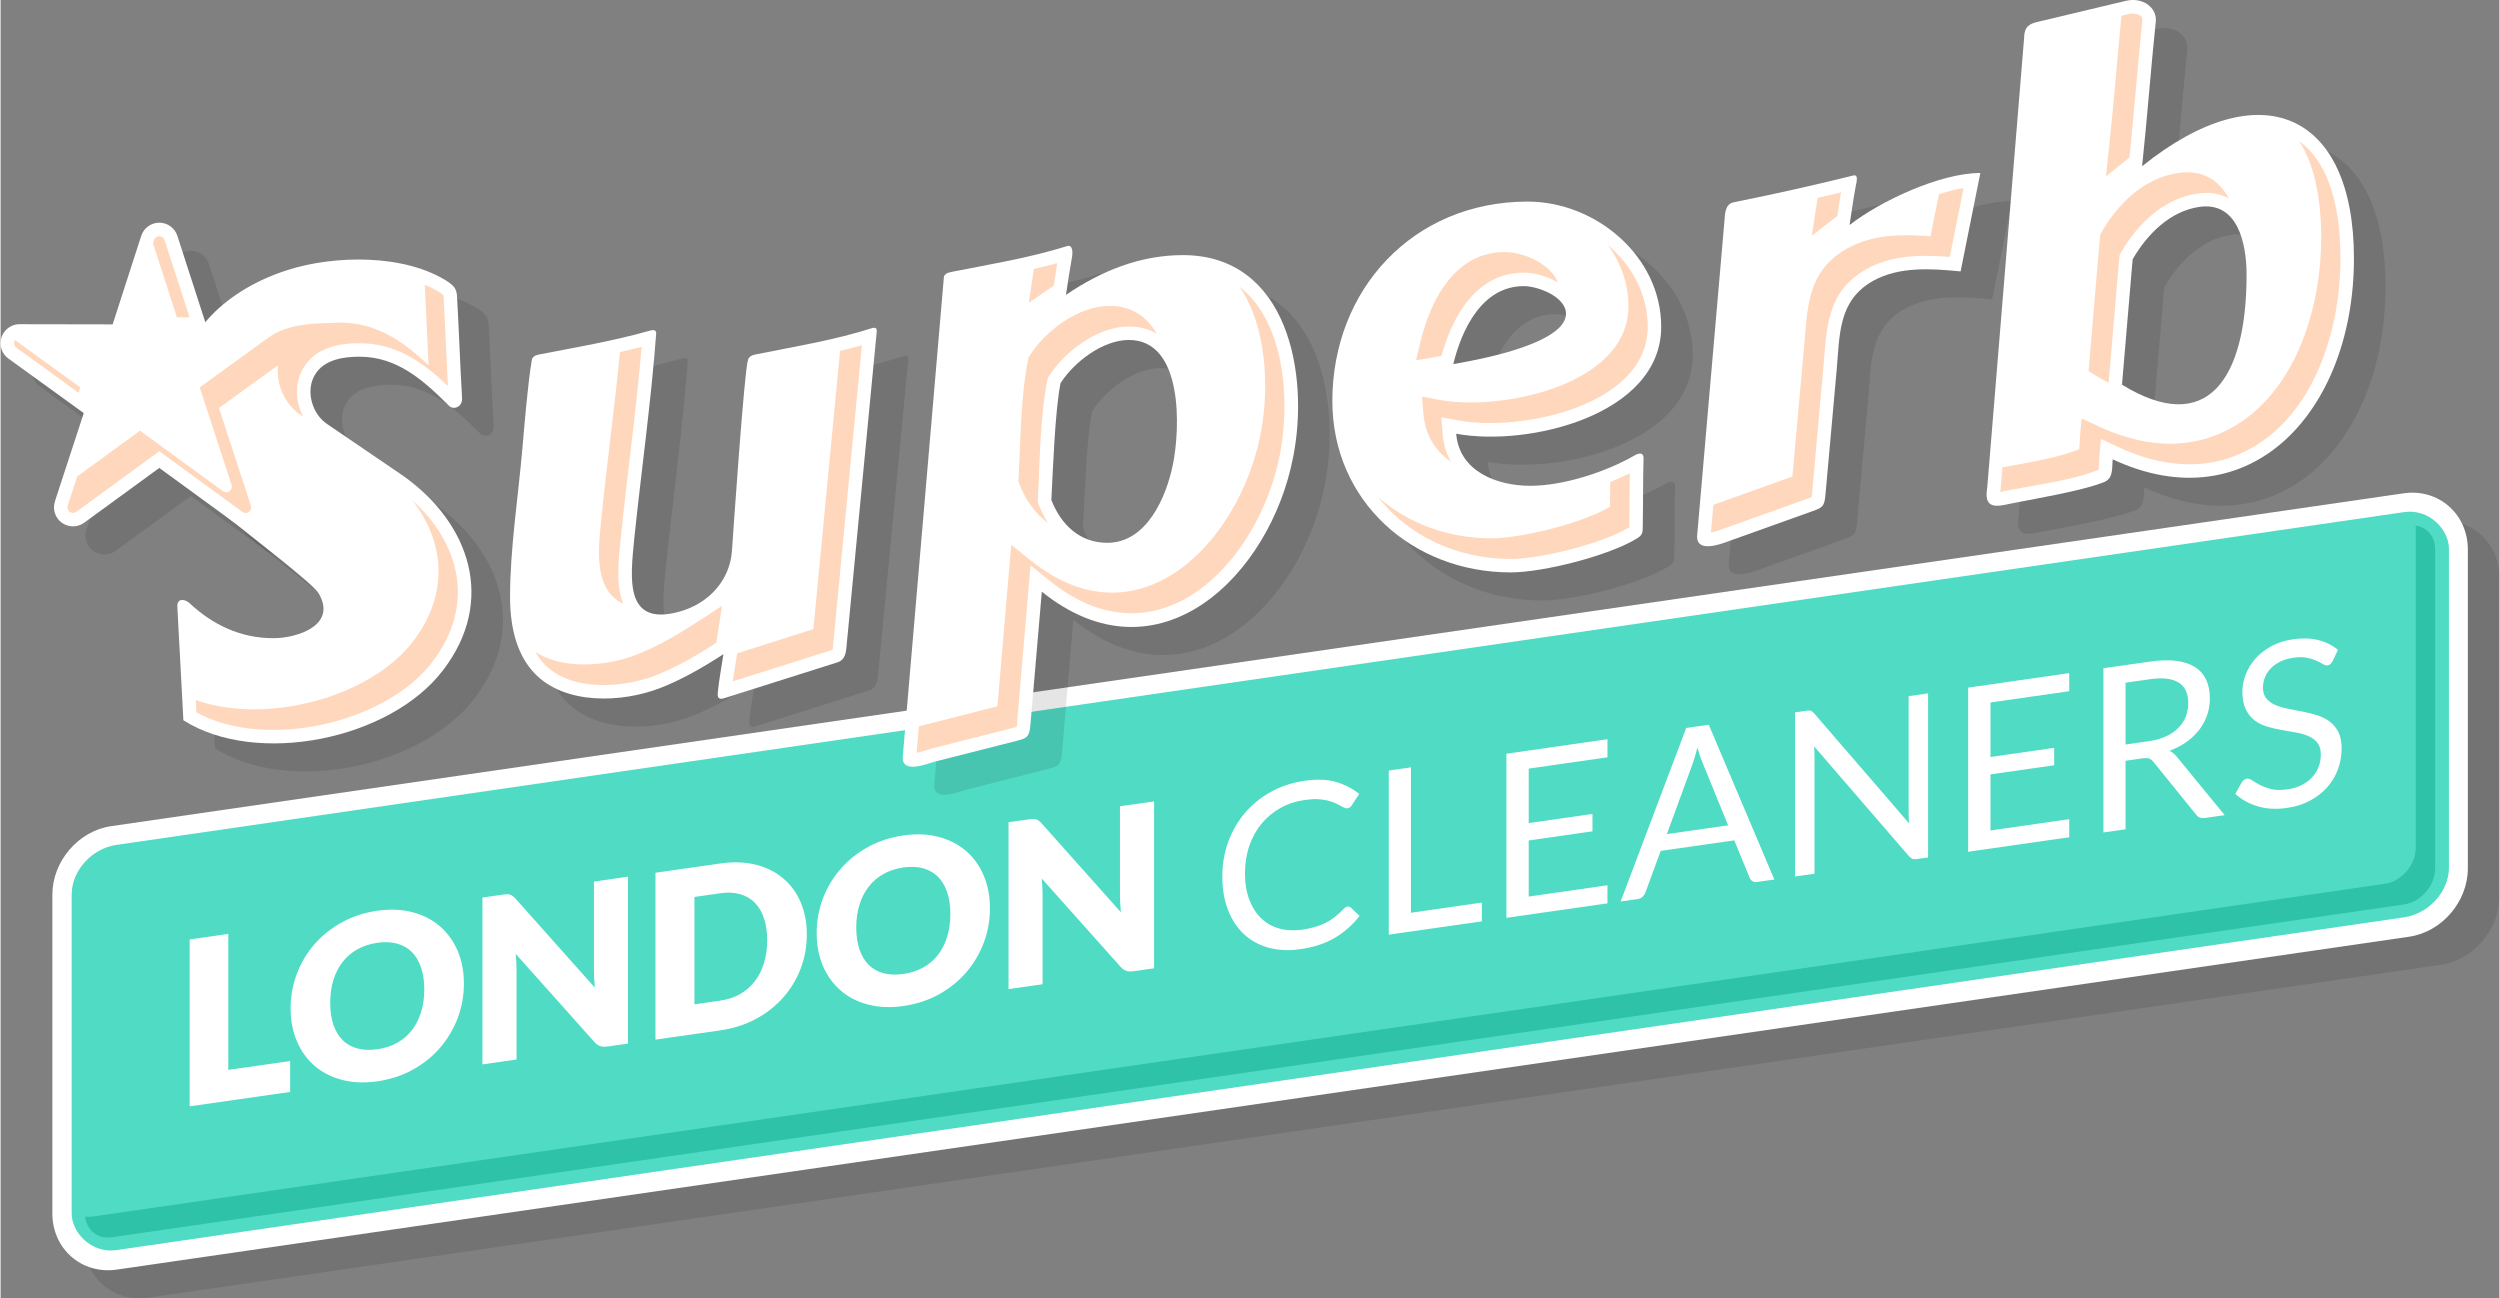 <?xml version="1.0" encoding="UTF-8"?>
<!DOCTYPE svg PUBLIC "-//W3C//DTD SVG 1.1//EN" "http://www.w3.org/Graphics/SVG/1.1/DTD/svg11.dtd">
<!-- Creator: CorelDRAW 2018 (64-Bit) -->
<svg xmlns="http://www.w3.org/2000/svg" xml:space="preserve" width="233px" height="121px" version="1.1" style="shape-rendering:geometricPrecision; text-rendering:geometricPrecision; image-rendering:optimizeQuality; fill-rule:evenodd; clip-rule:evenodd"
viewBox="0 0 4585 2382.2"
 xmlns:xlink="http://www.w3.org/1999/xlink">
 <rect x="0" y="0" width="4585" height="2382.2" fill="#808080" stroke="none"/>
 <defs>
  <style type="text/css">
   <![CDATA[
    .fil5 {fill:#2EC2A9}
    .fil3 {fill:#4FDBC4}
    .fil7 {fill:#FFD7BD}
    .fil2 {fill:white}
    .fil4 {fill:white;fill-rule:nonzero}
    .fil0 {fill:black;fill-opacity:0.102}
    .fil6 {fill:black;fill-rule:nonzero;fill-opacity:0.102}
    .fil1 {fill:white;fill-rule:nonzero;fill-opacity:0.702}
   ]]>
  </style>
 </defs>
 <g id="text">
  <g id="_2574724775888">
   <path class="fil0" d="M260.7 1567.4l4206.3 -610.8c64.3,-9.3 118,38.2 118,103l0 585.2c0,60.8 -47.5,116.7 -107.8,125.5l-4206.3 610.8c-64.3,9.3 -118,-38.3 -118,-103l0 -585.3c0,-60.7 47.4,-116.6 107.8,-125.4z"/>
   <path class="fil1" d="M417.8 1984.7l113.5 -16.3 0 56.7 -184.4 26.4 0 -306.2 70.9 -10.1 0 249.5zm432.3 -158.4c0,22.1 -3.8,43.3 -11.4,63.4 -7.7,20.1 -18.5,38.3 -32.3,54.3 -13.9,16.1 -30.5,29.5 -50.1,40.3 -19.5,10.8 -41.2,17.9 -65,21.3 -23.8,3.4 -45.5,2.5 -65.1,-2.7 -19.6,-5.1 -36.4,-13.8 -50.3,-25.9 -13.9,-12.1 -24.7,-27.1 -32.3,-45.1 -7.7,-17.9 -11.5,-37.9 -11.5,-60.1 0,-22.1 3.8,-43.3 11.5,-63.4 7.6,-20.2 18.4,-38.2 32.3,-54.3 13.9,-16 30.7,-29.4 50.3,-40.2 19.6,-10.7 41.3,-17.8 65.1,-21.2 23.8,-3.5 45.5,-2.5 65,2.8 19.6,5.2 36.2,13.8 50.1,25.8 13.8,12.1 24.6,27.1 32.3,45.1 7.6,17.9 11.4,37.9 11.4,59.9zm-72.7 10.5c0,-15.1 -2,-28.5 -5.9,-40 -3.9,-11.6 -9.5,-21 -16.9,-28.4 -7.3,-7.3 -16.3,-12.5 -27,-15.4 -10.6,-3 -22.7,-3.5 -36.3,-1.5 -13.7,1.9 -25.9,5.9 -36.6,11.9 -10.7,6 -19.8,13.8 -27.1,23.2 -7.4,9.5 -13,20.5 -17,33.2 -3.9,12.7 -5.8,26.6 -5.8,41.7 0,15.3 1.9,28.6 5.8,40.2 4,11.6 9.6,21 17,28.4 7.3,7.3 16.4,12.4 27.1,15.3 10.7,2.9 22.9,3.4 36.6,1.4 13.6,-2 25.7,-5.9 36.3,-11.9 10.7,-5.9 19.7,-13.6 27,-23 7.4,-9.5 13,-20.6 16.9,-33.2 3.9,-12.7 5.9,-26.6 5.9,-41.9zm144.1 -173.7c3.1,-0.5 5.6,-0.7 7.7,-0.7 2.1,0 4,0.2 5.7,0.7 1.7,0.5 3.3,1.4 4.9,2.6 1.5,1.2 3.2,2.8 5.2,4.9l145.3 163c-0.5,-5.8 -0.9,-11.5 -1.2,-17 -0.3,-5.5 -0.4,-10.6 -0.4,-15.5l0 -162 62.5 -8.9 0 306.2 -36.9 5.3c-5.5,0.8 -10.1,0.6 -13.9,-0.5 -3.8,-1.2 -7.4,-3.8 -10.9,-7.7l-144.3 -161.7c0.4,5.3 0.8,10.4 1.1,15.5 0.2,5.1 0.4,9.9 0.4,14.3l0 164.1 -62.6 8.9 0 -306.2 37.4 -5.3zm557.8 73.1c0,22.2 -3.8,43.1 -11.4,62.9 -7.6,19.8 -18.4,37.5 -32.3,53.2 -13.8,15.6 -30.5,28.6 -50,39.1 -19.6,10.4 -41.3,17.3 -65.1,20.8l-118.9 17 0 -306.2 118.9 -17.1c23.8,-3.4 45.5,-2.6 65.1,2.3 19.5,4.9 36.2,13.1 50,24.7 13.9,11.7 24.7,26.3 32.3,43.9 7.6,17.6 11.4,37.4 11.4,59.4zm-72.7 10.4c0,-15.1 -1.9,-28.5 -5.9,-40.1 -3.9,-11.6 -9.5,-21.2 -16.8,-28.6 -7.4,-7.4 -16.4,-12.7 -27,-15.7 -10.7,-3 -22.8,-3.6 -36.4,-1.6l-47.4 6.7 0 197 47.4 -6.7c13.6,-2 25.7,-6 36.4,-12.1 10.6,-6.1 19.6,-13.9 27,-23.4 7.3,-9.5 12.9,-20.7 16.8,-33.4 4,-12.8 5.9,-26.8 5.9,-42.1zm408.7 -58.5c0,22.2 -3.7,43.3 -11.4,63.4 -7.6,20.2 -18.4,38.3 -32.2,54.4 -13.9,16 -30.6,29.5 -50.1,40.2 -19.5,10.8 -41.2,17.9 -65,21.3 -23.8,3.4 -45.5,2.5 -65.1,-2.6 -19.7,-5.2 -36.4,-13.9 -50.3,-26 -13.9,-12 -24.7,-27.1 -32.4,-45 -7.6,-18 -11.4,-38 -11.4,-60.2 0,-22.1 3.8,-43.3 11.4,-63.4 7.7,-20.1 18.5,-38.2 32.4,-54.3 13.9,-15.9 30.6,-29.3 50.3,-40.1 19.6,-10.8 41.3,-17.9 65.1,-21.3 23.8,-3.4 45.5,-2.5 65,2.8 19.5,5.2 36.2,13.8 50.1,25.9 13.8,12 24.6,27 32.2,45 7.7,17.9 11.4,37.9 11.4,59.9zm-72.6 10.5c0,-15.1 -2,-28.5 -5.9,-40 -3.9,-11.6 -9.5,-21 -16.9,-28.3 -7.3,-7.4 -16.4,-12.5 -27,-15.5 -10.6,-2.9 -22.8,-3.5 -36.3,-1.5 -13.8,2 -25.9,5.9 -36.7,12 -10.7,6 -19.7,13.7 -27,23.1 -7.4,9.5 -13.1,20.5 -17,33.2 -3.9,12.7 -5.9,26.6 -5.9,41.7 0,15.3 2,28.7 5.9,40.2 3.9,11.6 9.6,21 17,28.4 7.3,7.4 16.3,12.4 27,15.3 10.8,2.9 22.9,3.4 36.7,1.4 13.5,-1.9 25.7,-5.9 36.3,-11.8 10.6,-6 19.7,-13.6 27,-23.1 7.4,-9.4 13,-20.5 16.9,-33.2 3.9,-12.7 5.9,-26.6 5.9,-41.9zm144 -173.7c3.1,-0.5 5.7,-0.7 7.8,-0.7 2.1,0 4,0.2 5.7,0.7 1.7,0.6 3.3,1.4 4.8,2.6 1.6,1.2 3.3,2.8 5.3,4.9l145.3 163c-0.6,-5.8 -1,-11.5 -1.3,-17 -0.2,-5.5 -0.4,-10.6 -0.4,-15.5l0 -161.9 62.6 -9 0 306.2 -37 5.3c-5.4,0.8 -10,0.6 -13.8,-0.5 -3.8,-1.2 -7.4,-3.7 -10.9,-7.7l-144.3 -161.7c0.4,5.3 0.8,10.4 1,15.5 0.3,5.1 0.4,9.9 0.4,14.4l0 164 -62.5 9 0 -306.3 37.3 -5.3zm584.8 160.1c2.2,-0.3 4.2,0.3 6,1.9l16 15.3c-12.3,16 -27.2,29.4 -44.8,39.9 -17.6,10.4 -38.8,17.5 -63.6,21 -21.7,3.1 -41.3,2.2 -59,-2.8 -17.6,-5 -32.7,-13.3 -45.1,-25 -12.5,-11.8 -22.2,-26.6 -29,-44.5 -6.9,-18 -10.3,-38.3 -10.3,-61 0,-22.7 3.7,-44 11,-64 7.4,-19.9 17.7,-37.7 31,-53.2 13.3,-15.5 29.3,-28.3 47.8,-38.4 18.6,-10.2 39,-16.9 61.4,-20.1 22.1,-3.2 41.2,-2.5 57.3,2.2 16,4.6 30.2,12 42.7,22.1l-13.3 20.3c-0.9,1.5 -2.1,2.8 -3.3,3.9 -1.3,1 -3.1,1.8 -5.5,2.1 -1.8,0.3 -3.7,-0.2 -5.7,-1.2 -2,-1 -4.5,-2.3 -7.3,-3.9 -2.8,-1.5 -6.1,-3.2 -9.9,-4.9 -3.7,-1.7 -8.2,-3.1 -13.4,-4.3 -5.2,-1.2 -11.2,-2.1 -18.1,-2.4 -6.8,-0.4 -14.7,0.1 -23.7,1.4 -16.1,2.3 -30.8,7.2 -44.2,14.6 -13.3,7.5 -24.9,17 -34.6,28.6 -9.6,11.6 -17.1,25.2 -22.5,40.6 -5.4,15.5 -8.1,32.4 -8.1,50.6 0,18.7 2.7,35.1 8.1,49 5.4,13.9 12.7,25.3 22,34.1 9.4,8.8 20.3,15 33.1,18.5 12.7,3.5 26.5,4.2 41.2,2.1 8.9,-1.3 17,-3 24.1,-5.1 7.1,-2.1 13.8,-4.6 19.9,-7.7 6.1,-3.2 11.7,-6.8 17,-11 5.3,-4.2 10.5,-9 15.8,-14.5 2.4,-2.5 4.7,-3.9 7,-4.2zm116.3 11.3l130.2 -18.6 0 34.4 -170.9 24.5 0 -301.2 40.7 -5.8 0 266.7zm360.6 -318.4l0 33.2 -144.5 20.7 0 100 117 -16.7 0 31.9 -117 16.7 0 102.9 144.5 -20.7 0 33.2 -185.4 26.6 0 -301.2 185.4 -26.6zm306.2 257.4l-31.5 4.5c-3.6,0.5 -6.6,0 -8.8,-1.5 -2.2,-1.5 -3.9,-3.5 -5,-6.2l-28.2 -68.6 -135 19.3 -28.2 76.7c-0.9,2.7 -2.6,5.2 -5,7.5 -2.4,2.3 -5.3,3.7 -8.8,4.2l-31.5 4.5 120.3 -318.4 41.4 -6 120.3 284zm-197.2 -83.3l112.4 -16.1 -47.3 -115.8c-3.1,-7.1 -6.1,-16.1 -9,-27.1 -1.5,6 -3,11.5 -4.5,16.5 -1.5,5 -2.9,9.5 -4.3,13.4l-47.3 129.1zm256.3 -226.3c3.6,-0.6 6.3,-0.5 8.1,0.1 1.7,0.7 3.7,2.3 5.9,4.8l174.3 201.9c-0.4,-3.6 -0.7,-7.2 -0.8,-10.6 -0.1,-3.4 -0.2,-6.7 -0.2,-9.9l0 -213.1 35.7 -5.2 0 301.2 -20.6 3c-3.2,0.4 -5.9,0.2 -8,-0.6 -2.2,-0.8 -4.4,-2.4 -6.5,-4.7l-174.1 -201.7c0.3,3.4 0.5,6.9 0.6,10.2 0.2,3.3 0.2,6.4 0.2,9.2l0 214.4 -35.7 5.1 0 -301.1 21.1 -3zm482 -69l0 33.1 -144.5 20.7 0 100 116.9 -16.7 0 31.9 -116.9 16.7 0 102.9 144.5 -20.6 0 33.1 -185.5 26.6 0 -301.2 185.5 -26.5zm103.3 160.8l0 125.8 -40.6 5.8 0 -301.4 85.1 -12.2c19,-2.7 35.5,-3.1 49.4,-1.2 13.8,1.8 25.3,5.7 34.3,11.7 9.1,6 15.7,13.9 20.1,23.5 4.3,9.8 6.5,20.9 6.5,33.7 0,10.7 -1.7,20.9 -5.1,30.6 -3.3,9.7 -8.2,18.7 -14.5,27 -6.4,8.3 -14.2,15.7 -23.4,22.2 -9.1,6.5 -19.6,11.9 -31.2,16.2 5.1,2.2 9.5,5.8 13.5,10.9l87.8 107.1 -36.2 5.2c-7.4,1.1 -12.8,-1 -16.3,-6.3l-78.2 -96.5c-2.4,-3 -4.9,-5.1 -7.7,-6.1 -2.8,-1.1 -7,-1.3 -12.6,-0.5l-30.9 4.5zm0 -29.9l42.6 -6.1c11.9,-1.7 22.4,-4.6 31.4,-8.7 9.1,-4.2 16.6,-9.3 22.7,-15.5 6.1,-6.1 10.7,-13 13.8,-20.7 3,-7.7 4.6,-16 4.6,-24.7 0,-18 -5.9,-30.6 -17.7,-38 -11.9,-7.4 -29.5,-9.4 -52.9,-6.1l-44.5 6.4 0 113.4zm379.9 -152.9c-1.3,2.3 -2.6,4.1 -4,5.3 -1.4,1.3 -3.2,2.1 -5.4,2.4 -2.4,0.3 -5.1,-0.5 -8.3,-2.4 -3.2,-1.9 -7.1,-4 -12,-6.2 -4.8,-2.2 -10.6,-3.9 -17.4,-5.3 -6.8,-1.4 -15.1,-1.4 -24.7,-0.1 -9.1,1.3 -17.2,3.7 -24.2,7.1 -7,3.5 -12.8,7.7 -17.5,12.6 -4.7,4.8 -8.2,10.2 -10.6,16.3 -2.4,6 -3.6,12.3 -3.6,18.9 0,8.4 2.1,15 6.3,19.9 4.1,5 9.5,9 16.3,11.9 6.8,3 14.5,5.2 23.1,6.8 8.6,1.7 17.5,3.4 26.5,5.2 9,1.8 17.9,4 26.5,6.6 8.6,2.6 16.3,6.4 23.1,11.3 6.7,4.9 12.2,11.4 16.3,19.3 4.2,8 6.2,18.2 6.2,30.6 0,13.2 -2.2,25.8 -6.7,38 -4.5,12.2 -11,23.2 -19.6,33 -8.6,9.8 -19.2,18 -31.7,24.7 -12.6,6.7 -26.8,11.2 -42.8,13.5 -19.5,2.8 -37.2,1.7 -53.2,-3 -16,-4.8 -29.8,-12.4 -41.1,-22.9l11.8 -21c1.1,-1.8 2.5,-3.3 4.1,-4.5 1.6,-1.3 3.3,-2.1 5.3,-2.4 2.9,-0.4 6.3,0.7 10.1,3.3 3.8,2.6 8.5,5.4 14.2,8.3 5.7,3 12.5,5.5 20.6,7.5 8,2 17.8,2.1 29.4,0.5 9.7,-1.4 18.3,-4 25.9,-7.7 7.5,-3.8 14,-8.5 19.2,-14 5.3,-5.6 9.3,-11.9 12.1,-19.1 2.8,-7.1 4.2,-14.8 4.2,-23 0,-9.1 -2,-16.3 -6.2,-21.6 -4.1,-5.2 -9.6,-9.2 -16.3,-12.2 -6.7,-2.9 -14.3,-5.2 -23,-6.7 -8.6,-1.5 -17.4,-3 -26.4,-4.6 -9.1,-1.6 -17.9,-3.6 -26.5,-6.2 -8.6,-2.5 -16.3,-6.3 -23,-11.4 -6.7,-5 -12.1,-11.8 -16.3,-20.3 -4.1,-8.4 -6.2,-19.2 -6.2,-32.5 0,-10.7 2.1,-21.3 6.2,-31.8 4.2,-10.5 10.1,-20.2 18,-29 7.8,-8.8 17.5,-16.4 29.1,-22.7 11.5,-6.2 24.8,-10.5 39.8,-12.6 16.8,-2.4 32.1,-1.9 45.9,1.5 13.9,3.3 26,9.3 36.4,18l-9.9 20.7z"/>
   <path class="fil2" d="M202.8 1515.9l4206.3 -610.7c64.3,-9.4 118,38.2 118,102.9l0 585.3c0,60.8 -47.5,116.6 -107.8,125.4l-4206.3 610.8c-64.3,9.3 -118,-38.2 -118,-102.9l0 -585.3c0,-60.8 47.5,-116.7 107.8,-125.5z"/>
   <rect class="fil3" transform="matrix(1.038 -0.151 -0 1 130.401 1562.24)" width="4202.3" height="743.5" rx="79.1" ry="79.1"/>
   <path class="fil4" d="M417.8 1963.1l113.5 -16.2 0 56.7 -184.4 26.4 0 -306.2 70.9 -10.2 0 249.5zm432.3 -158.4c0,22.2 -3.8,43.3 -11.4,63.5 -7.7,20.1 -18.5,38.2 -32.3,54.3 -13.9,16.1 -30.5,29.5 -50.1,40.3 -19.5,10.8 -41.2,17.8 -65,21.3 -23.8,3.4 -45.5,2.5 -65.1,-2.7 -19.6,-5.2 -36.4,-13.8 -50.3,-25.9 -13.9,-12.1 -24.7,-27.1 -32.3,-45.1 -7.7,-17.9 -11.5,-38 -11.5,-60.2 0,-22.1 3.8,-43.2 11.5,-63.4 7.6,-20.1 18.4,-38.2 32.3,-54.2 13.9,-16 30.7,-29.4 50.3,-40.2 19.6,-10.8 41.3,-17.9 65.1,-21.3 23.8,-3.4 45.5,-2.4 65,2.8 19.6,5.3 36.2,13.9 50.1,25.9 13.8,12.1 24.6,27.1 32.3,45 7.6,18 11.4,37.9 11.4,59.9zm-72.7 10.6c0,-15.2 -2,-28.5 -5.9,-40.1 -3.9,-11.5 -9.5,-20.9 -16.9,-28.3 -7.3,-7.4 -16.3,-12.5 -27,-15.4 -10.6,-3 -22.7,-3.5 -36.3,-1.6 -13.7,2 -25.9,6 -36.6,12 -10.7,6 -19.8,13.7 -27.1,23.2 -7.4,9.4 -13,20.5 -17,33.1 -3.9,12.7 -5.8,26.6 -5.8,41.8 0,15.2 1.9,28.6 5.8,40.2 4,11.5 9.6,21 17,28.3 7.3,7.4 16.4,12.5 27.1,15.3 10.7,2.9 22.9,3.4 36.6,1.4 13.6,-1.9 25.7,-5.9 36.3,-11.8 10.7,-5.9 19.7,-13.6 27,-23.1 7.4,-9.4 13,-20.5 16.9,-33.2 3.9,-12.6 5.9,-26.6 5.9,-41.8zm144.1 -173.8c3.1,-0.4 5.6,-0.6 7.7,-0.7 2.1,0 4,0.2 5.7,0.8 1.7,0.5 3.3,1.4 4.9,2.6 1.5,1.1 3.2,2.8 5.2,4.9l145.3 163c-0.5,-5.9 -0.9,-11.5 -1.2,-17 -0.3,-5.5 -0.4,-10.7 -0.4,-15.6l0 -161.9 62.5 -9 0 306.3 -36.9 5.2c-5.5,0.8 -10.1,0.7 -13.9,-0.5 -3.8,-1.1 -7.4,-3.7 -10.9,-7.7l-144.3 -161.6c0.4,5.2 0.8,10.4 1.1,15.4 0.2,5.1 0.4,9.9 0.4,14.4l0 164 -62.6 9 0 -306.2 37.4 -5.4zm557.8 73.1c0,22.2 -3.8,43.1 -11.4,63 -7.6,19.8 -18.4,37.5 -32.3,53.1 -13.8,15.7 -30.5,28.7 -50,39.1 -19.6,10.5 -41.3,17.4 -65.1,20.8l-118.9 17 0 -306.2 118.9 -17c23.8,-3.4 45.5,-2.7 65.1,2.2 19.5,4.9 36.2,13.2 50,24.8 13.9,11.7 24.7,26.2 32.3,43.8 7.6,17.7 11.4,37.5 11.4,59.4zm-72.7 10.4c0,-15.1 -1.9,-28.5 -5.9,-40.1 -3.9,-11.6 -9.5,-21.1 -16.8,-28.6 -7.4,-7.4 -16.4,-12.6 -27,-15.6 -10.7,-3.1 -22.8,-3.6 -36.4,-1.7l-47.4 6.8 0 197 47.4 -6.8c13.6,-1.9 25.7,-6 36.4,-12 10.6,-6.1 19.6,-13.9 27,-23.5 7.3,-9.5 12.9,-20.6 16.8,-33.4 4,-12.7 5.9,-26.7 5.9,-42.1zm408.7 -58.5c0,22.2 -3.7,43.4 -11.4,63.5 -7.6,20.1 -18.4,38.3 -32.2,54.3 -13.9,16.1 -30.6,29.5 -50.1,40.3 -19.5,10.8 -41.2,17.9 -65,21.3 -23.8,3.4 -45.5,2.5 -65.1,-2.7 -19.7,-5.2 -36.4,-13.8 -50.3,-25.9 -13.9,-12.1 -24.7,-27.1 -32.4,-45.1 -7.6,-17.9 -11.4,-37.9 -11.4,-60.1 0,-22.2 3.8,-43.3 11.4,-63.4 7.7,-20.2 18.5,-38.2 32.4,-54.3 13.9,-16 30.6,-29.4 50.3,-40.2 19.6,-10.8 41.3,-17.9 65.1,-21.3 23.8,-3.4 45.5,-2.4 65,2.8 19.5,5.3 36.2,13.9 50.1,25.9 13.8,12.1 24.6,27.1 32.2,45 7.7,18 11.4,38 11.4,59.9zm-72.6 10.6c0,-15.1 -2,-28.5 -5.9,-40.1 -3.9,-11.5 -9.5,-20.9 -16.9,-28.3 -7.3,-7.3 -16.4,-12.5 -27,-15.4 -10.6,-3 -22.8,-3.5 -36.3,-1.6 -13.8,2 -25.9,6 -36.7,12 -10.7,6 -19.7,13.8 -27,23.2 -7.4,9.5 -13.1,20.5 -17,33.2 -3.9,12.6 -5.9,26.6 -5.9,41.7 0,15.3 2,28.6 5.9,40.2 3.9,11.5 9.6,21 17,28.4 7.3,7.3 16.3,12.4 27,15.3 10.8,2.8 22.9,3.3 36.7,1.4 13.5,-2 25.7,-5.9 36.3,-11.9 10.6,-5.9 19.7,-13.6 27,-23 7.4,-9.5 13,-20.6 16.9,-33.3 3.9,-12.6 5.9,-26.6 5.9,-41.8zm144 -173.7c3.1,-0.5 5.7,-0.7 7.8,-0.7 2.1,-0.1 4,0.2 5.7,0.7 1.7,0.5 3.3,1.4 4.8,2.6 1.6,1.2 3.3,2.8 5.3,4.9l145.3 163c-0.6,-5.8 -1,-11.5 -1.3,-17 -0.2,-5.5 -0.4,-10.7 -0.4,-15.6l0 -161.9 62.6 -8.9 0 306.2 -37 5.3c-5.4,0.7 -10,0.6 -13.8,-0.6 -3.8,-1.1 -7.4,-3.7 -10.9,-7.6l-144.3 -161.7c0.4,5.3 0.8,10.4 1,15.5 0.3,5 0.4,9.8 0.4,14.3l0 164.1 -62.5 8.9 0 -306.2 37.3 -5.3zm584.8 160.1c2.2,-0.3 4.2,0.3 6,1.8l16 15.3c-12.3,16.1 -27.2,29.4 -44.8,39.9 -17.6,10.5 -38.8,17.5 -63.6,21.1 -21.7,3.1 -41.3,2.1 -59,-2.8 -17.6,-5 -32.7,-13.4 -45.1,-25.1 -12.5,-11.7 -22.2,-26.6 -29,-44.5 -6.9,-17.9 -10.3,-38.2 -10.3,-61 0,-22.6 3.7,-44 11,-63.9 7.4,-20 17.7,-37.7 31,-53.3 13.3,-15.4 29.3,-28.2 47.8,-38.4 18.6,-10.1 39,-16.8 61.4,-20 22.1,-3.2 41.2,-2.5 57.3,2.1 16,4.7 30.2,12 42.7,22.1l-13.3 20.3c-0.9,1.6 -2.1,2.9 -3.3,4 -1.3,1 -3.1,1.7 -5.5,2.1 -1.8,0.2 -3.7,-0.2 -5.7,-1.2 -2,-1.1 -4.5,-2.3 -7.3,-3.9 -2.8,-1.6 -6.1,-3.2 -9.9,-4.9 -3.7,-1.7 -8.2,-3.1 -13.4,-4.4 -5.2,-1.2 -11.2,-2 -18.1,-2.4 -6.8,-0.3 -14.7,0.2 -23.7,1.5 -16.1,2.3 -30.8,7.1 -44.2,14.6 -13.3,7.4 -24.9,17 -34.6,28.6 -9.6,11.6 -17.1,25.1 -22.5,40.6 -5.4,15.5 -8.1,32.3 -8.1,50.5 0,18.8 2.7,35.1 8.1,49 5.4,14 12.7,25.3 22,34.1 9.4,8.9 20.3,15.1 33.1,18.5 12.7,3.5 26.5,4.2 41.2,2.1 8.9,-1.2 17,-3 24.1,-5 7.1,-2.1 13.8,-4.7 19.9,-7.8 6.1,-3.1 11.7,-6.8 17,-11 5.3,-4.1 10.5,-8.9 15.8,-14.5 2.4,-2.4 4.7,-3.8 7,-4.1zm116.3 11.3l130.2 -18.7 0 34.5 -170.9 24.4 0 -301.1 40.7 -5.9 0 266.8zm360.6 -318.4l0 33.2 -144.5 20.7 0 100 117 -16.8 0 31.9 -117 16.8 0 102.9 144.5 -20.7 0 33.2 -185.4 26.5 0 -301.1 185.4 -26.6zm306.2 257.4l-31.5 4.5c-3.6,0.5 -6.6,0 -8.8,-1.5 -2.2,-1.5 -3.9,-3.6 -5,-6.2l-28.2 -68.6 -135 19.3 -28.2 76.7c-0.9,2.6 -2.6,5.1 -5,7.4 -2.4,2.3 -5.3,3.7 -8.8,4.2l-31.5 4.5 120.3 -318.4 41.4 -5.9 120.3 284zm-197.2 -83.3l112.4 -16.1 -47.3 -115.8c-3.1,-7.2 -6.1,-16.2 -9,-27.1 -1.5,6 -3,11.4 -4.5,16.5 -1.5,5 -2.9,9.5 -4.3,13.3l-47.3 129.2zm256.3 -226.4c3.6,-0.5 6.3,-0.5 8.1,0.2 1.7,0.7 3.7,2.3 5.9,4.7l174.3 201.9c-0.4,-3.6 -0.7,-7.1 -0.8,-10.5 -0.1,-3.4 -0.2,-6.7 -0.2,-9.9l0 -213.2 35.7 -5.1 0 301.2 -20.6 2.9c-3.2,0.5 -5.9,0.3 -8,-0.5 -2.2,-0.8 -4.4,-2.4 -6.5,-4.8l-174.1 -201.6c0.3,3.4 0.5,6.8 0.6,10.2 0.2,3.3 0.2,6.4 0.2,9.2l0 214.4 -35.7 5.1 0 -301.2 21.1 -3zm482 -69l0 33.2 -144.5 20.7 0 100 116.9 -16.8 0 32 -116.9 16.7 0 102.9 144.5 -20.7 0 33.2 -185.5 26.6 0 -301.2 185.5 -26.6zm103.3 160.8l0 125.8 -40.6 5.8 0 -301.4 85.1 -12.1c19,-2.8 35.5,-3.2 49.4,-1.3 13.8,1.9 25.3,5.8 34.3,11.8 9.1,5.9 15.7,13.8 20.1,23.5 4.3,9.7 6.5,20.9 6.5,33.6 0,10.7 -1.7,20.9 -5.1,30.6 -3.3,9.8 -8.2,18.8 -14.5,27 -6.4,8.3 -14.2,15.7 -23.4,22.2 -9.1,6.5 -19.6,11.9 -31.2,16.3 5.1,2.2 9.5,5.8 13.5,10.8l87.8 107.2 -36.2 5.2c-7.4,1 -12.8,-1.1 -16.3,-6.3l-78.2 -96.6c-2.4,-3 -4.9,-5 -7.7,-6.1 -2.8,-1 -7,-1.2 -12.6,-0.4l-30.9 4.4zm0 -29.8l42.6 -6.1c11.9,-1.7 22.4,-4.6 31.4,-8.8 9.1,-4.1 16.6,-9.3 22.7,-15.4 6.1,-6.1 10.7,-13 13.8,-20.7 3,-7.8 4.6,-16 4.6,-24.8 0,-17.9 -5.9,-30.6 -17.7,-37.9 -11.9,-7.4 -29.5,-9.4 -52.9,-6.1l-44.5 6.4 0 113.4zm379.9 -152.9c-1.3,2.3 -2.6,4 -4,5.3 -1.4,1.2 -3.2,2 -5.4,2.4 -2.4,0.3 -5.1,-0.5 -8.3,-2.4 -3.2,-2 -7.1,-4 -12,-6.2 -4.8,-2.2 -10.6,-4 -17.4,-5.4 -6.8,-1.4 -15.1,-1.4 -24.7,0 -9.1,1.3 -17.2,3.6 -24.2,7.1 -7,3.4 -12.8,7.6 -17.5,12.5 -4.7,4.9 -8.2,10.3 -10.6,16.3 -2.4,6 -3.6,12.4 -3.6,18.9 0,8.4 2.1,15.1 6.3,20 4.1,4.9 9.5,8.9 16.3,11.9 6.8,2.9 14.5,5.2 23.1,6.8 8.6,1.7 17.5,3.4 26.5,5.2 9,1.8 17.9,3.9 26.5,6.6 8.6,2.6 16.3,6.4 23.1,11.3 6.7,4.9 12.2,11.3 16.3,19.3 4.2,7.9 6.2,18.1 6.2,30.6 0,13.2 -2.2,25.8 -6.7,38 -4.5,12.2 -11,23.2 -19.6,33 -8.6,9.7 -19.2,18 -31.7,24.7 -12.6,6.7 -26.8,11.2 -42.8,13.4 -19.5,2.8 -37.2,1.8 -53.2,-3 -16,-4.8 -29.8,-12.4 -41.1,-22.9l11.8 -21c1.1,-1.7 2.5,-3.2 4.1,-4.5 1.6,-1.3 3.3,-2.1 5.3,-2.4 2.9,-0.4 6.3,0.7 10.1,3.4 3.8,2.6 8.5,5.3 14.2,8.3 5.7,2.9 12.5,5.5 20.6,7.5 8,2 17.8,2.1 29.4,0.4 9.7,-1.3 18.3,-3.9 25.9,-7.6 7.5,-3.8 14,-8.5 19.2,-14.1 5.3,-5.6 9.3,-11.9 12.1,-19 2.8,-7.1 4.2,-14.8 4.2,-23.1 0,-9.1 -2,-16.3 -6.2,-21.5 -4.1,-5.2 -9.6,-9.3 -16.3,-12.2 -6.7,-3 -14.3,-5.2 -23,-6.7 -8.6,-1.5 -17.4,-3.1 -26.4,-4.7 -9.1,-1.5 -17.9,-3.6 -26.5,-6.1 -8.6,-2.6 -16.3,-6.3 -23,-11.4 -6.7,-5.1 -12.1,-11.9 -16.3,-20.3 -4.1,-8.4 -6.2,-19.3 -6.2,-32.6 0,-10.6 2.1,-21.2 6.2,-31.7 4.2,-10.6 10.1,-20.2 18,-29.1 7.8,-8.8 17.5,-16.3 29.1,-22.6 11.5,-6.3 24.8,-10.5 39.8,-12.6 16.8,-2.4 32.1,-2 45.9,1.4 13.9,3.4 26,9.4 36.4,18.1l-9.9 20.7z"/>
   <path class="fil5" d="M155.3 2232.5c2.7,24.9 22.9,41.5 49.1,37.7l4206.3 -610.8c30.8,-4.5 56.4,-35 56.4,-66l0 -585.3c0,-23.4 -14.7,-40.8 -35.8,-43.7 0.2,1.9 0.3,3.8 0.3,5.8l0 585.3c0,31 -25.6,61.6 -56.5,66.1l-4206.3 610.7c-4.7,0.7 -9.2,0.7 -13.5,0.2z"/>
   <path class="fil6" d="M1610.7 1230.9c-1.4,14.4 -1.1,30.8 -17.5,36l-207.8 65.8c-10.5,3.3 -12.5,-2.3 -11.5,-10.9 2.2,-22.5 6.9,-47.7 10.3,-70 -43.5,28.4 -82.1,49.1 -115.7,62 -70.6,27.6 -175.3,31.7 -231.2,-27.2 -29.7,-31.5 -44.6,-78.2 -44.6,-140.2 0,-87.8 15,-184.2 22.7,-272.6 3.5,-40.1 10,-120.7 17.3,-162.1 0.9,-5 5.6,-8.3 12.9,-9.7 69.2,-13.5 135.2,-24.5 203.4,-43.7 4,-1.2 12.4,-3.1 11.7,5.1 -9.1,124.9 -27.4,253.6 -40.3,378.4 -6.6,69.8 -18.5,159.6 82.1,132.2 53,-14.1 93.5,-56.2 97.4,-112.1 1.7,-24.5 22.5,-331.7 29.5,-350.4 1.6,-4.9 5.9,-8.1 13.1,-9.5 72.9,-14.8 145.5,-26.2 216.5,-49.1 4.8,0 6.6,1 6.6,5.9l-54.9 572.1z"/>
   <path class="fil6" d="M2012.7 592.5c64,-43.6 136.1,-72.9 214.4,-72.9 193.2,0 232.3,219.2 202.6,370 -41.9,218.6 -247.4,419.5 -461.3,247.5l-20.9 244.2c-1.8,21.8 -5.9,24.6 -23.4,29l-153.2 39c-13.9,3.8 -60.4,23 -57.6,-9.9l75.3 -879.3c0.5,-5 6.2,-8.1 13.2,-9.5 73.5,-14.7 141.4,-25.3 213.2,-47.6 10.5,-3.3 10,13 9.1,18.4 -4.3,23.5 -7.8,47.5 -11.4,71.1zm-26.8 376.2c17.4,45.3 51.9,78.8 102.6,78.8 72.4,0 108.3,-84 120.5,-144 13.1,-64.5 19.9,-228.2 -80.9,-228.2 -47.8,0 -100.3,40.3 -125.3,79.1 -10.2,49.6 -13.8,155 -16.9,214.3z"/>
   <path class="fil6" d="M2852.8 576.5c-76.5,0 -113.9,79.3 -129.4,143.1 39.9,-7 73.1,-14.3 99.6,-22.1 27.8,-8.1 107.1,-32.1 107.1,-70.3 0,-31.1 -51.3,-50.7 -77.3,-50.7zm7 -155.1c125.3,0 245.1,100.5 245.1,229.6 0,162.9 -245.4,220.8 -376.2,196.3 5.8,69.7 75.2,95.6 136.2,95.6 60.9,0 139,-25.7 191.7,-56.1 5.5,-3.1 16.3,-7.2 15.9,6.4 -1.2,39.7 -0.6,80.2 -1.4,120.1 -0.2,13.4 0.9,18.9 -9.9,25.6 -50.9,32 -172.5,62.9 -232.5,62.9 -179.7,0 -327.2,-130.6 -327.2,-314.6 0,-204.2 148,-365.8 358.3,-365.8z"/>
   <path class="fil6" d="M3654.3 549.4c-53.2,-5.2 -112.6,-9.4 -160.9,17.5 -64.3,36.5 -60.8,99.3 -66.6,164.1l-20.6 229.2c-1.9,20.9 -5.8,22.8 -23.3,29.1l-154.5 55.2c-15.1,5.7 -57.7,21.3 -57.7,-8.5l50.1 -577.4c1.4,-14.2 0.5,-32.6 17.5,-36 75.9,-15.4 144,-30.6 219.1,-49.1 10.2,-2.5 5.7,12.8 4.4,19.9 -4.3,23.4 -7.7,47.3 -11.3,70.9 56.9,-44.2 166.8,-95.4 240,-95.4l-36.2 180.5z"/>
   <path class="fil6" d="M3733.4 978.2c-26.8,4.9 -34.9,-4.5 -30.2,-32.8l67.6 -824.2c0,-20.3 9.8,-26 23.3,-29.2l163.6 -39c30.6,-7.3 57.3,12.6 54.7,38 -9.2,88.3 -15.7,177.2 -25.1,265.4 218.4,-175.3 388.7,-97.8 388.7,169.3 0,279.4 -189.6,486.6 -442.7,368.5 -1.4,16 1.5,34.5 -15.2,41.6 -42.3,17.3 -137.8,32.4 -184.7,42.4zm236.7 -451.2l-0.7 6.6 -19 223.6c156.4,96.4 228.6,-10 228.6,-201.7 0,-56.5 -15.8,-135.1 -87.3,-124.3 -52.7,7.9 -94.6,49 -121.6,95.8z"/>
   <path class="fil6" d="M382.2 1164.8c-0.8,-15.7 12.7,-14.9 22,-6.9 43.2,40.4 94.3,64.6 154.1,64.6 44.6,0 118,-24.2 82.9,-82.7 -11.8,-19 -130,-108.8 -156.5,-130.8 -85.9,-64.3 -101.4,-128.1 -101.4,-230.5 0,-119.1 95.4,-197.8 200.8,-231.4 85.7,-27.5 216.4,-30.5 296.1,22.2 9.6,7.4 13.6,11.5 15.1,23.9 3.6,63.2 5.7,126.5 9.4,189.7 0,16.7 -16.8,21.1 -24.5,12.7 -46.2,-46.2 -94.4,-89.7 -163.8,-89.7 -28.8,0 -63.8,5 -80.6,31.5 -19.6,29.8 -6.4,74.4 21.9,92.6l139.6 95c121.7,86.8 169.9,228.7 72.7,355.8 -97.1,128.2 -342.6,177.4 -476.7,92.2l-11.1 -208.2z"/>
   <path class="fil4" d="M1552.8 1179.4c-1.4,14.4 -1.1,30.8 -17.5,36l-207.8 65.8c-10.5,3.3 -12.5,-2.2 -11.5,-10.9 2.2,-22.4 6.9,-47.6 10.3,-70 -43.5,28.4 -82.1,49.1 -115.7,62 -70.6,27.6 -175.3,31.7 -231.2,-27.2 -29.7,-31.4 -44.6,-78.1 -44.6,-140.2 0,-87.7 15,-184.2 22.7,-272.6 3.5,-40.1 10,-120.7 17.3,-162 0.9,-5.1 5.6,-8.3 12.9,-9.8 69.2,-13.5 135.2,-24.4 203.4,-43.7 4,-1.1 12.4,-3.1 11.8,5.2 -9.2,124.9 -27.5,253.5 -40.4,378.3 -6.6,69.9 -18.5,159.6 82.1,132.3 53,-14.2 93.5,-56.2 97.4,-112.2 1.7,-24.4 22.5,-331.6 29.5,-350.3 1.6,-5 5.9,-8.2 13.1,-9.6 72.9,-14.8 145.5,-26.2 216.5,-49.1 4.8,0 6.6,1 6.6,6l-54.9 572z"/>
   <path class="fil4" d="M1954.8 541.1c64,-43.7 136.1,-73 214.4,-73 193.2,0 232.4,219.3 202.6,370 -41.9,218.6 -247.4,419.5 -461.3,247.6l-20.9 244.1c-1.8,21.8 -5.9,24.6 -23.4,29.1l-153.1 38.9c-14,3.9 -60.5,23.1 -57.7,-9.9l75.4 -879.2c0.4,-5.1 6.1,-8.2 13.1,-9.6 73.5,-14.6 141.5,-25.3 213.2,-47.6 10.5,-3.3 10,13.1 9.1,18.4 -4.3,23.6 -7.8,47.5 -11.4,71.2zm-26.8 376.2c17.4,45.2 52,78.7 102.6,78.7 72.5,0 108.3,-83.9 120.5,-143.9 13.1,-64.6 19.9,-228.3 -80.9,-228.3 -47.8,0 -100.3,40.3 -125.3,79.1 -10.1,49.7 -13.8,155.1 -16.9,214.4z"/>
   <path class="fil4" d="M2794.9 525c-76.5,0 -113.9,79.3 -129.4,143.1 39.9,-6.9 73.1,-14.3 99.6,-22 27.8,-8.2 107.2,-32.2 107.2,-70.4 0,-31.1 -51.4,-50.7 -77.4,-50.7zm7 -155.1c125.3,0 245.1,100.5 245.1,229.6 0,162.9 -245.4,220.8 -376.2,196.3 5.8,69.7 75.2,95.6 136.2,95.6 60.9,0 139,-25.6 191.7,-56 5.5,-3.2 16.4,-7.2 15.9,6.3 -1.2,39.7 -0.6,80.2 -1.4,120.1 -0.2,13.5 0.9,18.9 -9.9,25.7 -50.9,31.9 -172.5,62.8 -232.5,62.8 -179.7,0 -327.2,-130.5 -327.2,-314.5 0,-204.3 148,-365.9 358.3,-365.9z"/>
   <path class="fil4" d="M3596.4 498c-53.2,-5.2 -112.6,-9.5 -160.9,17.5 -64.3,36.4 -60.7,99.3 -66.6,164l-20.6 229.3c-1.9,20.8 -5.8,22.7 -23.3,29l-154.5 55.3c-15.1,5.7 -57.7,21.3 -57.7,-8.6l50.1 -577.4c1.4,-14.2 0.5,-32.6 17.5,-36 75.9,-15.3 144,-30.5 219.2,-49.1 10.1,-2.5 5.6,12.8 4.3,19.9 -4.3,23.4 -7.7,47.4 -11.3,71 56.9,-44.3 166.8,-95.5 240,-95.5l-36.2 180.6z"/>
   <path class="fil4" d="M3675.5 926.7c-26.8,5 -34.9,-4.5 -30.2,-32.8l67.6 -824.2c0,-20.3 9.8,-26 23.3,-29.2l163.6 -39c30.7,-7.3 57.3,12.6 54.7,38 -9.2,88.3 -15.7,177.2 -25.1,265.5 218.4,-175.4 388.7,-97.9 388.7,169.2 0,279.4 -189.6,486.7 -442.7,368.6 -1.4,16 1.5,34.4 -15.1,41.5 -42.4,17.4 -137.9,32.4 -184.8,42.4zm236.7 -451.2l-0.7 6.6 -19 223.7c156.4,96.3 228.6,-10.1 228.6,-201.8 0,-56.5 -15.8,-135 -87.3,-124.3 -52.7,8 -94.5,49.1 -121.6,95.8z"/>
   <path class="fil7" d="M3849.4 862.1c1,-4.9 1,-17.6 1.4,-21.4l3 -35.2 32 14.9c73.7,34.4 154.9,45.3 230.1,9.1 128.3,-61.6 177.5,-223.1 177.5,-355.3 0,-110.1 -28.4,-181.3 -75.7,-215.2 25.7,39.6 40.3,98.5 40.3,177.4 0,132.2 -49.3,293.7 -177.5,355.3 -75.2,36.2 -156.5,25.3 -230.1,-9.1l-32.1 -14.9 -3 35.2c-0.3,3.8 -0.3,16.5 -1.4,21.4 -38.6,15.7 -93.2,24.6 -140.8,33.1l-3.3 39.5 -0.1 1.1c-0.2,1.1 -0.5,2.9 -0.7,4.8 0.6,-0.1 1.1,-0.2 1.4,-0.3 53.6,-11.4 129.4,-20.3 179,-40.4zm56.8 -573.1c8.7,-83.9 15,-168.1 23.7,-252.1 1.2,-11.1 -16.3,-13.3 -24.4,-11.3l-14 3.3c-7.7,78.5 -13.8,157.2 -22.1,235.7l-6.3 59 43.1 -34.6zm-15.4 174.1c30.1,-52 77.7,-98.5 139.4,-107.8 23.7,-3.6 42.9,0.1 58.4,8.8 -17.4,-32.2 -46.7,-53.7 -93.9,-46.6 -61.6,9.3 -109.2,55.8 -139.3,107.8l-2.7 4.6 -1.2 11.9 -20.4 239.2 13 8c7.6,4.7 15.6,9.3 23.9,13.5l19 -222.9 1.2 -11.8 2.6 -4.7z"/>
   <path class="fil7" d="M3576.5 471.4l25.4 -126.5c-14.4,2.5 -29.7,6.4 -45.3,11.4l-15.5 77.3c-52.3,-4.2 -106.2,-3.9 -153.1,22.5 -74.2,41.8 -72.4,109.1 -79.1,183.4l-20.7 229.2c-0.1,1.5 -0.3,3.8 -0.6,5.7 -2.1,0.9 -4.7,1.7 -6.4,2.3l-138.5 49.6 -4.4 50.8c8.1,-1.5 19.1,-5.5 23.9,-7.3l154.5 -55.3c1.6,-0.6 4.2,-1.4 6.3,-2.3 0.4,-1.9 0.5,-4.2 0.7,-5.7l20.6 -229.2c6.7,-74.3 4.9,-141.6 79.1,-183.4 47,-26.4 100.9,-26.7 153.1,-22.5zm-206.4 -75.1c2.2,-14.5 4.4,-28.9 6.8,-43.3 -14.3,3.4 -28.6,6.8 -42.9,10.1l-1.3 8.3 -9.2 61.2 46.6 -36.3z"/>
   <path class="fil7" d="M2988.5 967.6c0.1,-2.2 0,-4.5 0,-6.2 0.6,-31 0.4,-62 0.8,-93 -11.3,5.6 -23.3,11 -35.8,15.9 -0.1,13.1 -0.2,26.2 -0.4,39.3 0,1.7 0,4 0,6.2 -48.2,29.3 -162.3,58 -217.7,58 -80.5,0 -153.9,-28 -208.3,-76.2 55.2,71 144.1,114 243.7,114 55.5,0 169.5,-28.7 217.7,-58zm-327.1 -120.1c-8.2,-14.2 -13.6,-30.6 -15.2,-49.7l-2.7 -32.2 31.9 5.9c111.3,20.9 346.9,-25.6 346.9,-172 0,-60 -29.3,-112.9 -73.1,-149.9 23.4,32 37.7,70.3 37.7,112.1 0,146.4 -235.6,192.9 -347,172l-31.8 -5.9 2.7 32.2c3.3,39.6 22.9,68.3 50.6,87.5zm133.5 -347.2c19.1,0 43,6.4 62.8,18.2 -13.9,-35.1 -63.9,-56 -98.2,-56 -89.6,0 -135,86.1 -153.5,162l-8.9 36.6 37.2 -6.4 9.6 -1.7c19.8,-73.5 65.1,-152.7 151,-152.7z"/>
   <path class="fil7" d="M1938.9 482.6c-14.3,4 -28.6,7.6 -43,10.9l-0.9 6.1 -8.4 56 45.8 -31.3c2.1,-13.9 4.2,-27.9 6.5,-41.7zm-254 850.1l-4.1 48.7c8.8,-1.8 20.8,-6 26.2,-7.5l153.1 -39c1.1,-0.2 2.7,-0.6 4.3,-1.1 0.3,-2.1 0.5,-4.6 0.6,-6.1l24.8 -290.3 36.2 29c197.8,159 382.8,-33.3 421.5,-233 19.6,-100.9 8.1,-243.7 -74.4,-307.5 50,72.3 55.3,185.5 39,269.7 -38.7,199.7 -223.7,392 -421.6,233l-36.1 -29 -24.8 290.3c-0.1,1.5 -0.3,4 -0.7,6.1 -1.5,0.5 -3.1,0.9 -4.3,1.1l-139.7 35.6zm218.4 -416.7c3.6,-68.3 3.9,-152 17.4,-218l0.9 -4.6 2.5 -3.9c29.7,-46 89.6,-90.4 146.1,-90.4 20.3,0 37.3,4.9 51.3,13.4 -17.4,-30.5 -44.9,-51.2 -86.8,-51.2 -56.4,0 -116.3,44.4 -146,90.4l-2.5 3.9 -0.9 4.6c-13.5,66 -13.8,149.7 -17.4,218l-0.3 5.2 1.9 4.9c11.3,29.4 29,54.4 52.4,71.4 -6.7,-10.3 -12.3,-21.6 -16.9,-33.6l-1.9 -4.9 0.2 -5.2z"/>
   <path class="fil7" d="M981.3 1196.4c4.5,7.8 9.7,15.1 16,21.7 48.5,51.3 144,44.7 204.4,21.2 38.6,-15 76.5,-37 111.1,-59.7l0.4 -0.2 2.1 -13.2 8.4 -54.6 -46.3 30.2c-34.7,22.7 -72.5,44.7 -111.2,59.7 -53.1,20.6 -133.3,28.2 -184.9,-5.1zm370.3 2.3l-0.9 5.3c-2.3,15.3 -5,30.7 -7.3,46.3l183.1 -58c1,-3.9 1.4,-12.4 1.7,-15.2l52.2 -543.6c-13.3,3.7 -26.7,7.1 -40.1,10.3l-47.5 495.5c-0.3,2.8 -0.7,11.3 -1.7,15.2l-139.5 44.2zm-209.1 -90.9c-14.7,-35.7 -8.1,-84.7 -4.6,-119.9 11.8,-117.3 28.5,-234.1 38.3,-351.5 -13.2,3.4 -26.5,6.6 -39.8,9.6 -9.8,101.5 -23.7,202.6 -33.9,304.1 -4.4,43.8 -13.5,109.2 19.6,143.4 6.1,6.3 13,11 20.4,14.3z"/>
   <path class="fil0" d="M349.1 910l-137.9 100.6c-15.5,11.3 -37.3,7.9 -48.6,-7.7 -6.9,-9.4 -8.3,-21 -5,-31.3l-0.1 0 53 -162.1 -138.2 -100c-15.6,-11.3 -19.1,-33.2 -7.8,-48.8 7.4,-10.2 19.2,-15.2 30.8,-14.4l168.2 0.3 52.3 -162.2c4.8,-14.9 18.5,-24.3 33.3,-24.3 14.8,0 28.5,9.4 33.2,24.3 87.9,272 69,213.8 158.4,487.2l-0.1 0c3.3,10.3 1.9,21.9 -5,31.3 -11.3,15.6 -33.1,19 -48.7,7.7l-137.8 -100.6z"/>
   <path class="fil4" d="M324.3 1113.4c-0.8,-15.8 12.7,-15 22,-7 43.2,40.4 94.3,64.6 154.1,64.6 44.6,0 118,-24.2 82.9,-82.7 -11.8,-18.9 -130,-108.8 -156.5,-130.8 -85.9,-64.3 -101.4,-128.1 -101.4,-230.5 0,-119 95.4,-197.8 200.8,-231.4 85.7,-27.5 216.4,-30.5 296.1,22.3 9.6,7.3 13.6,11.4 15.1,23.8 3.6,63.3 5.7,126.5 9.4,189.7 0,16.7 -16.8,21.2 -24.5,12.7 -46.2,-46.1 -94.4,-89.6 -163.8,-89.6 -28.8,0 -63.8,5 -80.6,31.4 -19.6,29.8 -6.4,74.5 21.9,92.6l139.6 95.1c121.7,86.8 169.9,228.7 72.8,355.7 -97.2,128.3 -342.7,177.5 -476.8,92.3l-11.1 -208.2z"/>
   <path class="fil7" d="M808.2 538.2c-9.2,-6.1 -19.3,-11.3 -29.9,-15.8 2.6,49.3 4.4,98.6 7,147.9 -45.8,-43.3 -94.6,-78.3 -162.3,-78.3 -38,0 -79.5,8.3 -101.4,42.9 -26.6,40.4 -11,100.7 29.4,126.6l4.2 2.8c-14.9,-28.6 -16,-64.5 1.9,-91.6 21.9,-34.6 63.3,-42.9 101.4,-42.9 67.6,0 116.5,35 162.2,78.3 -2.8,-54.8 -4.8,-109.7 -7.9,-164.6 -0.1,-0.6 -0.2,-1.3 -0.4,-1.8 -0.8,-1.1 -2.8,-2.5 -4.2,-3.5zm-450.1 746.3l1.2 22.6c127,70.1 347.2,20.3 433.2,-92.8 79.4,-104.2 50.7,-217.4 -37.1,-296.4 58.5,75 69.1,170.1 1.7,258.6 -78.8,103.5 -269.8,153.9 -399,108z"/>
   <path class="fil2" d="M291.2 858.6l-137.8 100.5c-15.6,11.3 -37.4,7.9 -48.7,-7.6 -6.9,-9.4 -8.3,-21.1 -5,-31.3l-0.1 -0.1 53 -162.1 -138.2 -100c-15.6,-11.3 -19.1,-33.2 -7.7,-48.8 7.3,-10.1 19.1,-15.2 30.7,-14.3l168.2 0.3 52.4 -162.3c4.7,-14.8 18.4,-24.3 33.2,-24.3 14.8,0 28.5,9.5 33.2,24.3 87.9,272.1 69,213.8 158.4,487.2l-0.1 0.1c3.3,10.2 1.9,21.9 -5,31.3 -11.3,15.5 -33.1,18.9 -48.7,7.6l-137.8 -100.5z"/>
   <path class="fil7" d="M452.1 905.8l-51.4 -157.2 152.8 -110.6c4.6,-3.3 5.6,-9.7 2.2,-14.3 -2.1,-2.9 85.8,-30.9 47.7,-30.9 -36.2,0 -80.7,4 -112.2,26.9l-125.9 91.1 51.4 157.2 0 0 7.1 22c1,3.1 0.5,6.5 -1.5,9.1 -3.3,4.6 -9.6,5.6 -14.1,2.3l-152.4 -111.2 -115.2 84 -10.3 31.6 0 0 -7.1 22c-1,3.1 -0.5,6.5 1.4,9.1 3.3,4.6 9.7,5.6 14.2,2.3l152.4 -111.2 152.4 111.2c4.5,3.3 10.9,2.3 14.2,-2.3 1.9,-2.6 2.4,-6 1.4,-9.1l-7.1 -22 0 0zm-105.4 -323.7l-45.8 -141.6c-1.3,-4.3 -5.3,-7.2 -9.7,-7.2 -4.4,0 -8.4,2.9 -9.7,7.2l-1.9 5.8 43.8 135.8 23.3 0zm-320.3 41.9c-3,4.6 -1.9,10.8 2.5,14l114.1 82.6 3.2 -9.8 -119.8 -86.8z"/>
  </g>
 </g>
</svg>
